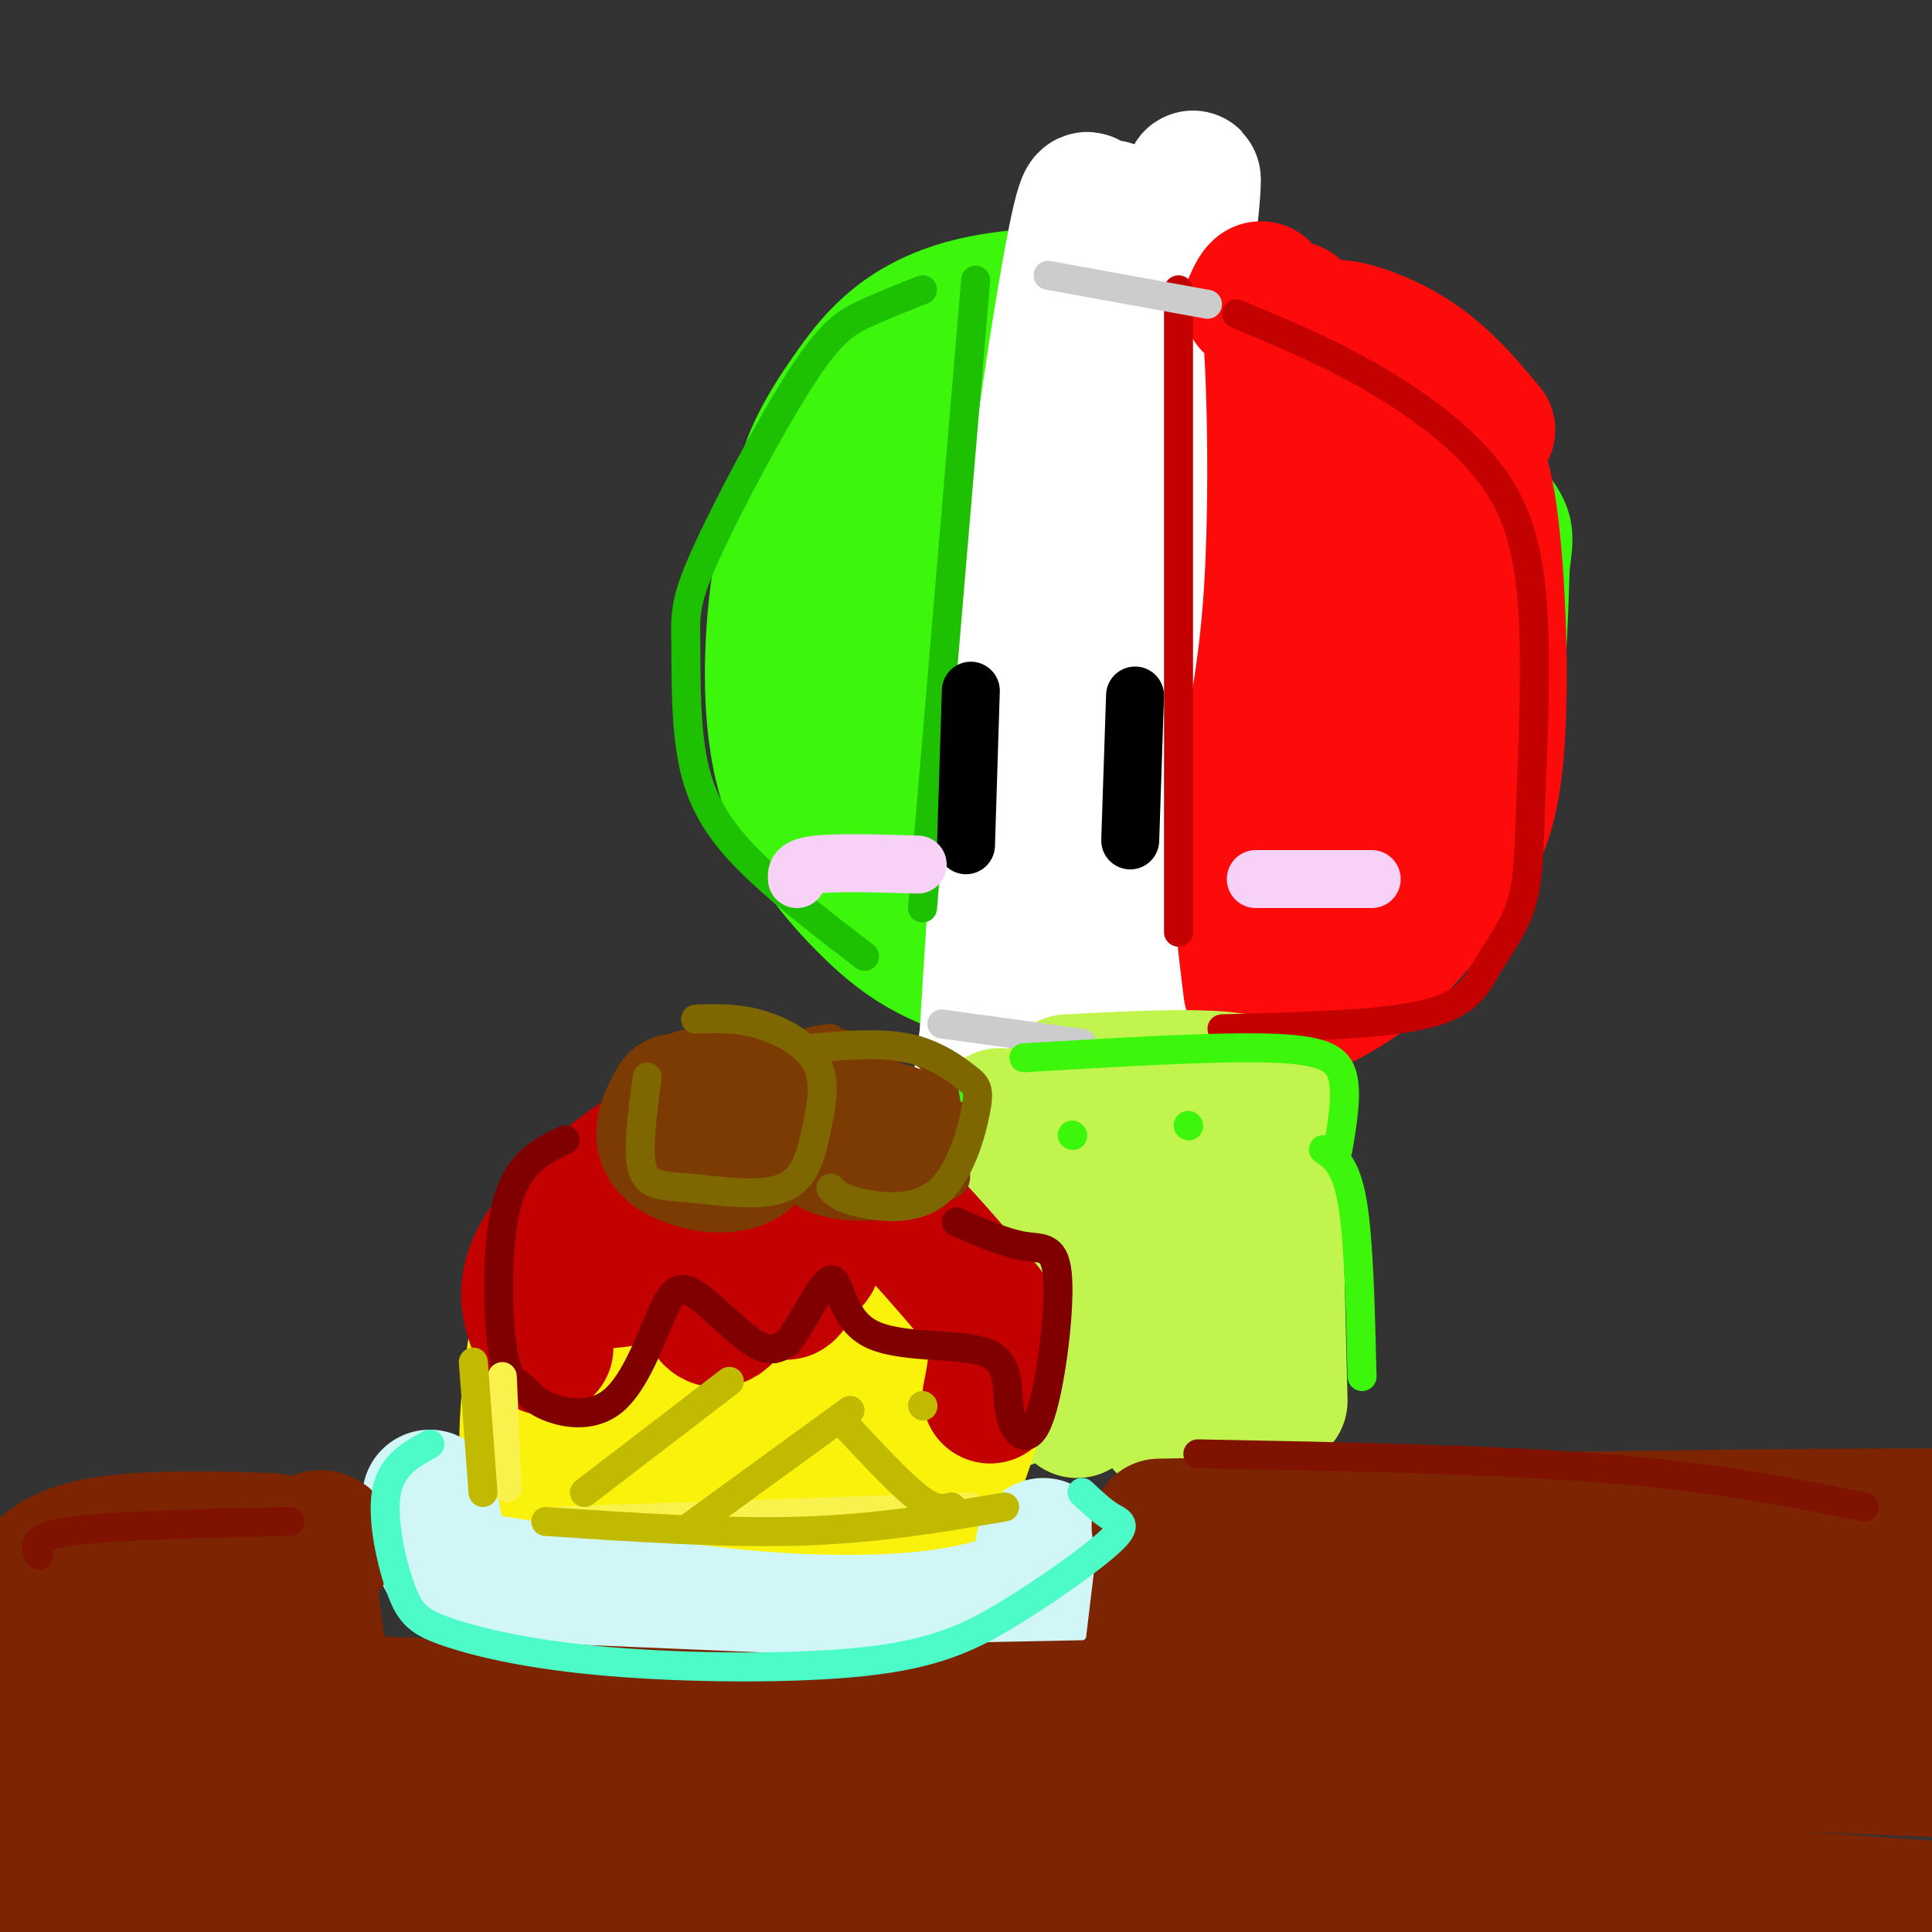 <svg viewBox='0 0 400 400' version='1.1' xmlns='http://www.w3.org/2000/svg' xmlns:xlink='http://www.w3.org/1999/xlink'><rect x="0" y="0" width="400" height="400" fill="#333333" stroke="none"/><g fill='none' stroke='rgb(60,246,12)' stroke-width='28' stroke-linecap='round' stroke-linejoin='round'><path d='M191,84c-5.340,1.535 -10.680,3.071 -15,7c-4.320,3.929 -7.619,10.253 -10,15c-2.381,4.747 -3.845,7.918 -5,17c-1.155,9.082 -2.001,24.076 1,36c3.001,11.924 9.848,20.780 17,28c7.152,7.220 14.609,12.805 28,15c13.391,2.195 32.715,1.000 41,1c8.285,0.000 5.530,1.196 12,-3c6.470,-4.196 22.165,-13.784 32,-22c9.835,-8.216 13.810,-15.062 16,-25c2.190,-9.938 2.595,-22.969 3,-36'/><path d='M311,117c0.820,-7.009 1.369,-6.532 -3,-12c-4.369,-5.468 -13.655,-16.879 -22,-25c-8.345,-8.121 -15.748,-12.950 -31,-16c-15.252,-3.050 -38.353,-4.319 -53,-1c-14.647,3.319 -20.840,11.228 -25,17c-4.160,5.772 -6.288,9.408 -8,13c-1.712,3.592 -3.007,7.140 -3,17c0.007,9.860 1.316,26.031 4,36c2.684,9.969 6.742,13.736 10,18c3.258,4.264 5.716,9.026 15,15c9.284,5.974 25.394,13.159 36,16c10.606,2.841 15.707,1.336 22,0c6.293,-1.336 13.779,-2.503 20,-6c6.221,-3.497 11.176,-9.324 16,-15c4.824,-5.676 9.515,-11.201 12,-17c2.485,-5.799 2.763,-11.872 3,-18c0.237,-6.128 0.433,-12.312 0,-18c-0.433,-5.688 -1.496,-10.880 -5,-16c-3.504,-5.120 -9.450,-10.167 -14,-14c-4.550,-3.833 -7.704,-6.450 -18,-8c-10.296,-1.550 -27.734,-2.033 -38,0c-10.266,2.033 -13.362,6.581 -17,12c-3.638,5.419 -7.819,11.710 -12,18'/><path d='M200,113c-3.664,10.993 -6.823,29.476 -5,41c1.823,11.524 8.628,16.090 16,20c7.372,3.910 15.310,7.163 24,9c8.690,1.837 18.132,2.257 27,0c8.868,-2.257 17.164,-7.193 24,-14c6.836,-6.807 12.213,-15.486 15,-24c2.787,-8.514 2.984,-16.864 3,-25c0.016,-8.136 -0.151,-16.057 -5,-22c-4.849,-5.943 -14.382,-9.908 -22,-14c-7.618,-4.092 -13.323,-8.312 -27,-6c-13.677,2.312 -35.328,11.157 -46,16c-10.672,4.843 -10.365,5.683 -11,16c-0.635,10.317 -2.212,30.110 0,40c2.212,9.890 8.214,9.878 16,11c7.786,1.122 17.356,3.377 26,4c8.644,0.623 16.362,-0.387 24,-4c7.638,-3.613 15.196,-9.828 20,-16c4.804,-6.172 6.853,-12.300 8,-19c1.147,-6.700 1.391,-13.972 0,-20c-1.391,-6.028 -4.417,-10.813 -10,-14c-5.583,-3.187 -13.724,-4.776 -21,-6c-7.276,-1.224 -13.688,-2.084 -22,0c-8.312,2.084 -18.524,7.112 -25,12c-6.476,4.888 -9.216,9.636 -12,15c-2.784,5.364 -5.612,11.345 -7,17c-1.388,5.655 -1.335,10.984 1,16c2.335,5.016 6.953,9.719 14,12c7.047,2.281 16.524,2.141 26,2'/><path d='M231,160c9.061,0.369 18.712,0.293 27,-3c8.288,-3.293 15.213,-9.802 20,-16c4.787,-6.198 7.435,-12.086 9,-18c1.565,-5.914 2.045,-11.856 0,-17c-2.045,-5.144 -6.617,-9.492 -13,-12c-6.383,-2.508 -14.577,-3.177 -22,-4c-7.423,-0.823 -14.073,-1.801 -21,0c-6.927,1.801 -14.129,6.382 -18,12c-3.871,5.618 -4.412,12.272 -8,18c-3.588,5.728 -10.224,10.531 0,17c10.224,6.469 37.306,14.606 51,15c13.694,0.394 13.999,-6.953 16,-15c2.001,-8.047 5.696,-16.794 6,-22c0.304,-5.206 -2.784,-6.870 -8,-8c-5.216,-1.130 -12.560,-1.725 -19,0c-6.440,1.725 -11.975,5.769 -17,10c-5.025,4.231 -9.542,8.649 -13,14c-3.458,5.351 -5.859,11.636 -4,14c1.859,2.364 7.979,0.809 14,0c6.021,-0.809 11.945,-0.871 18,-6c6.055,-5.129 12.242,-15.323 14,-20c1.758,-4.677 -0.911,-3.836 -5,-4c-4.089,-0.164 -9.597,-1.333 -14,0c-4.403,1.333 -7.702,5.166 -11,9'/><path d='M233,124c-1.812,1.770 -0.841,1.696 0,3c0.841,1.304 1.551,3.988 8,0c6.449,-3.988 18.636,-14.647 23,-20c4.364,-5.353 0.904,-5.401 0,-8c-0.904,-2.599 0.747,-7.749 -8,-10c-8.747,-2.251 -27.891,-1.603 -41,0c-13.109,1.603 -20.183,4.162 -20,10c0.183,5.838 7.624,14.954 16,22c8.376,7.046 17.688,12.023 27,17'/></g>
<g fill='none' stroke='rgb(255,255,255)' stroke-width='28' stroke-linecap='round' stroke-linejoin='round'><path d='M226,46c-0.418,-4.916 -0.836,-9.832 -4,7c-3.164,16.832 -9.074,55.411 -13,98c-3.926,42.589 -5.867,89.188 -7,101c-1.133,11.812 -1.458,-11.164 2,-35c3.458,-23.836 10.700,-48.533 16,-86c5.300,-37.467 8.657,-87.705 10,-88c1.343,-0.295 0.671,49.352 0,99'/><path d='M230,142c-0.722,41.138 -2.528,94.482 -4,108c-1.472,13.518 -2.611,-12.789 2,-60c4.611,-47.211 14.972,-115.326 18,-141c3.028,-25.674 -1.278,-8.907 -3,35c-1.722,43.907 -0.861,114.953 0,186'/></g>
<g fill='none' stroke='rgb(253,10,10)' stroke-width='28' stroke-linecap='round' stroke-linejoin='round'><path d='M259,63c1.500,-3.381 3.000,-6.762 4,5c1.000,11.762 1.500,38.667 0,58c-1.500,19.333 -5.000,31.095 -6,43c-1.000,11.905 0.500,23.952 2,36'/><path d='M266,211c6.350,-2.837 12.699,-5.674 19,-11c6.301,-5.326 12.553,-13.140 17,-20c4.447,-6.860 7.089,-12.766 8,-27c0.911,-14.234 0.089,-36.795 -2,-49c-2.089,-12.205 -5.447,-14.055 -13,-18c-7.553,-3.945 -19.301,-9.984 -24,-11c-4.699,-1.016 -2.350,2.992 0,7'/><path d='M271,82c1.161,19.510 4.065,64.787 2,92c-2.065,27.213 -9.097,36.364 -5,27c4.097,-9.364 19.325,-37.242 26,-59c6.675,-21.758 4.797,-37.396 3,-33c-1.797,4.396 -3.513,28.828 -6,44c-2.487,15.172 -5.743,21.086 -9,27'/><path d='M282,180c2.476,-9.065 13.166,-45.227 17,-65c3.834,-19.773 0.811,-23.156 -6,-29c-6.811,-5.844 -17.411,-14.150 -18,-17c-0.589,-2.850 8.832,-0.243 16,4c7.168,4.243 12.084,10.121 17,16'/><path d='M268,64c0.000,0.000 19.000,23.000 19,23'/></g>
<g fill='none' stroke='rgb(193,244,76)' stroke-width='28' stroke-linecap='round' stroke-linejoin='round'><path d='M207,231c0.000,0.000 6.000,12.000 6,12'/><path d='M221,224c14.583,-0.750 29.167,-1.500 36,0c6.833,1.500 5.917,5.250 5,9'/><path d='M219,241c0.000,0.000 -10.000,49.000 -10,49'/><path d='M237,241c0.000,0.000 -14.000,51.000 -14,51'/><path d='M252,238c0.000,0.000 -11.000,57.000 -11,57'/><path d='M264,249c0.000,0.000 1.000,41.000 1,41'/></g>
<g fill='none' stroke='rgb(251,242,11)' stroke-width='28' stroke-linecap='round' stroke-linejoin='round'><path d='M120,313c0.000,0.000 64.000,0.000 64,0'/><path d='M194,316c2.814,-7.771 5.629,-15.542 8,-23c2.371,-7.458 4.299,-14.604 0,-21c-4.299,-6.396 -14.826,-12.044 -25,-16c-10.174,-3.956 -19.994,-6.221 -28,-7c-8.006,-0.779 -14.197,-0.074 -20,4c-5.803,4.074 -11.218,11.516 -14,15c-2.782,3.484 -2.931,3.008 -4,10c-1.069,6.992 -3.057,21.451 -1,29c2.057,7.549 8.160,8.188 14,9c5.840,0.812 11.419,1.795 17,-3c5.581,-4.795 11.166,-15.370 14,-23c2.834,-7.630 2.917,-12.315 3,-17'/><path d='M158,273c0.095,-4.711 -1.167,-7.989 -5,-9c-3.833,-1.011 -10.236,0.244 -14,1c-3.764,0.756 -4.888,1.014 -6,5c-1.112,3.986 -2.213,11.702 -2,16c0.213,4.298 1.739,5.180 8,7c6.261,1.820 17.255,4.579 26,2c8.745,-2.579 15.239,-10.496 20,-15c4.761,-4.504 7.790,-5.596 0,-7c-7.790,-1.404 -26.397,-3.122 -35,-2c-8.603,1.122 -7.201,5.083 -7,8c0.201,2.917 -0.800,4.790 0,7c0.800,2.210 3.400,4.757 12,6c8.600,1.243 23.200,1.181 30,1c6.800,-0.181 5.800,-0.480 5,-2c-0.800,-1.520 -1.400,-4.260 -2,-7'/></g>
<g fill='none' stroke='rgb(195,1,1)' stroke-width='28' stroke-linecap='round' stroke-linejoin='round'><path d='M113,279c-3.054,-6.034 -6.108,-12.068 0,-21c6.108,-8.932 21.380,-20.761 22,-19c0.620,1.761 -13.410,17.113 -14,23c-0.590,5.887 12.259,2.310 20,-1c7.741,-3.310 10.374,-6.351 12,-9c1.626,-2.649 2.245,-4.905 1,-6c-1.245,-1.095 -4.356,-1.027 -6,3c-1.644,4.027 -1.822,12.014 -2,20'/><path d='M146,269c0.530,4.496 2.855,5.738 5,2c2.145,-3.738 4.109,-12.454 6,-13c1.891,-0.546 3.708,7.080 5,9c1.292,1.920 2.061,-1.864 4,-4c1.939,-2.136 5.050,-2.622 -1,-6c-6.050,-3.378 -21.261,-9.648 -21,-12c0.261,-2.352 15.993,-0.787 25,0c9.007,0.787 11.288,0.796 16,5c4.712,4.204 11.856,12.602 19,21'/><path d='M204,271c3.333,6.500 2.167,12.250 1,18'/><path d='M142,246c0.000,0.000 20.000,10.000 20,10'/></g>
<g fill='none' stroke='rgb(124,59,2)' stroke-width='28' stroke-linecap='round' stroke-linejoin='round'><path d='M140,228c-2.024,3.649 -4.048,7.298 -1,10c3.048,2.702 11.167,4.458 15,2c3.833,-2.458 3.381,-9.131 1,-12c-2.381,-2.869 -6.690,-1.935 -11,-1'/><path d='M173,227c-1.815,1.453 -3.630,2.906 -4,5c-0.370,2.094 0.705,4.829 4,6c3.295,1.171 8.810,0.777 12,0c3.190,-0.777 4.054,-1.936 2,-3c-2.054,-1.064 -7.027,-2.032 -12,-3'/></g>
<g fill='none' stroke='rgb(208,246,247)' stroke-width='28' stroke-linecap='round' stroke-linejoin='round'><path d='M89,310c0.860,5.525 1.719,11.049 4,14c2.281,2.951 5.982,3.327 17,5c11.018,1.673 29.351,4.643 45,6c15.649,1.357 28.614,1.102 38,0c9.386,-1.102 15.193,-3.051 21,-5'/><path d='M214,330c3.833,-2.500 2.917,-6.250 2,-10'/></g>
<g fill='none' stroke='rgb(125,37,2)' stroke-width='28' stroke-linecap='round' stroke-linejoin='round'><path d='M240,316c70.833,-1.250 141.667,-2.500 175,-2c33.333,0.500 29.167,2.750 25,5'/><path d='M246,328c0.000,0.000 195.000,2.000 195,2'/><path d='M204,354c64.417,-1.333 128.833,-2.667 167,-2c38.167,0.667 50.083,3.333 62,6'/><path d='M60,352c0.000,0.000 379.000,16.000 379,16'/><path d='M42,371c22.422,4.844 44.844,9.689 66,11c21.156,1.311 41.044,-0.911 94,1c52.956,1.911 138.978,7.956 225,14'/><path d='M69,397c22.800,2.244 45.600,4.489 74,6c28.400,1.511 62.400,2.289 107,1c44.600,-1.289 99.800,-4.644 155,-8'/><path d='M250,327c-2.667,8.500 -5.333,17.000 -9,24c-3.667,7.000 -8.333,12.500 -13,18'/><path d='M241,322c0.000,0.000 -3.000,25.000 -3,25'/><path d='M53,331c6.446,14.071 12.893,28.143 14,25c1.107,-3.143 -3.125,-23.500 -3,-32c0.125,-8.500 4.607,-5.143 4,-4c-0.607,1.143 -6.304,0.071 -12,-1'/><path d='M56,319c-9.229,-0.395 -26.303,-0.883 -36,1c-9.697,1.883 -12.018,6.137 -14,8c-1.982,1.863 -3.624,1.336 -1,3c2.624,1.664 9.513,5.517 13,6c3.487,0.483 3.571,-2.406 4,8c0.429,10.406 1.202,34.108 3,43c1.798,8.892 4.623,2.976 6,1c1.377,-1.976 1.308,-0.010 3,-8c1.692,-7.990 5.144,-25.935 3,-34c-2.144,-8.065 -9.885,-6.248 -14,-5c-4.115,1.248 -4.604,1.928 -6,10c-1.396,8.072 -3.698,23.536 -6,39'/><path d='M11,391c-1.308,7.142 -1.579,5.498 0,6c1.579,0.502 5.007,3.151 8,4c2.993,0.849 5.551,-0.104 9,-4c3.449,-3.896 7.790,-10.737 11,-16c3.210,-5.263 5.291,-8.948 6,-16c0.709,-7.052 0.047,-17.471 0,-23c-0.047,-5.529 0.520,-6.169 -5,-6c-5.520,0.169 -17.128,1.148 -23,6c-5.872,4.852 -6.010,13.579 -6,24c0.010,10.421 0.168,22.537 1,28c0.832,5.463 2.340,4.273 6,4c3.660,-0.273 9.474,0.369 13,-1c3.526,-1.369 4.764,-4.751 6,-11c1.236,-6.249 2.472,-15.365 1,-19c-1.472,-3.635 -5.650,-1.791 -8,1c-2.350,2.791 -2.870,6.527 -3,10c-0.130,3.473 0.130,6.684 0,10c-0.130,3.316 -0.650,6.739 7,9c7.650,2.261 23.472,3.360 34,3c10.528,-0.360 15.764,-2.180 21,-4'/><path d='M89,396c9.946,-2.149 24.312,-5.521 35,-8c10.688,-2.479 17.700,-4.067 7,-5c-10.700,-0.933 -39.112,-1.213 -54,-1c-14.888,0.213 -16.254,0.918 -20,4c-3.746,3.082 -9.873,8.541 -16,14'/></g>
<g fill='none' stroke='rgb(195,1,1)' stroke-width='6' stroke-linecap='round' stroke-linejoin='round'><path d='M244,60c0.000,0.000 0.000,133.000 0,133'/><path d='M253,213c16.479,-0.421 32.957,-0.842 42,-3c9.043,-2.158 10.649,-6.052 13,-10c2.351,-3.948 5.447,-7.948 7,-13c1.553,-5.052 1.563,-11.155 2,-23c0.438,-11.845 1.303,-29.433 0,-42c-1.303,-12.567 -4.774,-20.114 -11,-27c-6.226,-6.886 -15.207,-13.110 -24,-18c-8.793,-4.890 -17.396,-8.445 -26,-12'/></g>
<g fill='none' stroke='rgb(30,193,1)' stroke-width='6' stroke-linecap='round' stroke-linejoin='round'><path d='M202,58c0.000,0.000 -11.000,130.000 -11,130'/><path d='M179,198c-7.882,-6.051 -15.764,-12.102 -22,-18c-6.236,-5.898 -10.827,-11.644 -13,-20c-2.173,-8.356 -1.928,-19.322 -2,-26c-0.072,-6.678 -0.463,-9.068 4,-19c4.463,-9.932 13.778,-27.405 20,-37c6.222,-9.595 9.349,-11.313 13,-13c3.651,-1.687 7.825,-3.344 12,-5'/></g>
<g fill='none' stroke='rgb(204,204,204)' stroke-width='6' stroke-linecap='round' stroke-linejoin='round'><path d='M195,212c0.000,0.000 29.000,4.000 29,4'/><path d='M217,57c0.000,0.000 33.000,6.000 33,6'/></g>
<g fill='none' stroke='rgb(60,246,12)' stroke-width='6' stroke-linecap='round' stroke-linejoin='round'><path d='M199,225c0.000,0.000 0.100,0.100 0.1,0.1'/><path d='M212,219c19.844,-1.178 39.689,-2.356 51,-2c11.311,0.356 14.089,2.244 15,6c0.911,3.756 -0.044,9.378 -1,15'/><path d='M222,235c0.000,0.000 0.100,0.100 0.1,0.1'/><path d='M246,233c0.000,0.000 0.100,0.100 0.1,0.1'/><path d='M274,238c2.333,1.583 4.667,3.167 6,11c1.333,7.833 1.667,21.917 2,36'/></g>
<g fill='none' stroke='rgb(127,18,1)' stroke-width='6' stroke-linecap='round' stroke-linejoin='round'><path d='M8,322c-0.833,-1.917 -1.667,-3.833 7,-5c8.667,-1.167 26.833,-1.583 45,-2'/><path d='M248,301c30.500,0.583 61.000,1.167 84,3c23.000,1.833 38.500,4.917 54,8'/></g>
<g fill='none' stroke='rgb(124,59,2)' stroke-width='6' stroke-linecap='round' stroke-linejoin='round'><path d='M142,217c-3.510,4.892 -7.020,9.783 -10,15c-2.980,5.217 -5.431,10.758 0,13c5.431,2.242 18.742,1.184 25,1c6.258,-0.184 5.461,0.508 6,-4c0.539,-4.508 2.414,-14.214 3,-19c0.586,-4.786 -0.118,-4.653 -3,-5c-2.882,-0.347 -7.941,-1.173 -13,-2'/><path d='M172,215c-3.387,0.351 -6.775,0.701 -8,5c-1.225,4.299 -0.289,12.546 0,18c0.289,5.454 -0.069,8.116 6,9c6.069,0.884 18.565,-0.011 24,-1c5.435,-0.989 3.809,-2.074 3,-7c-0.809,-4.926 -0.803,-13.693 -3,-18c-2.197,-4.307 -6.599,-4.153 -11,-4'/></g>
<g fill='none' stroke='rgb(126,102,1)' stroke-width='6' stroke-linecap='round' stroke-linejoin='round'><path d='M134,223c-1.030,7.649 -2.060,15.298 -1,19c1.060,3.702 4.211,3.458 10,4c5.789,0.542 14.217,1.872 19,0c4.783,-1.872 5.921,-6.945 7,-12c1.079,-5.055 2.098,-10.092 0,-14c-2.098,-3.908 -7.314,-6.688 -12,-8c-4.686,-1.312 -8.843,-1.156 -13,-1'/><path d='M172,246c0.966,1.023 1.932,2.045 6,3c4.068,0.955 11.239,1.841 16,-2c4.761,-3.841 7.111,-12.411 8,-17c0.889,-4.589 0.316,-5.197 -2,-7c-2.316,-1.803 -6.376,-4.801 -12,-6c-5.624,-1.199 -12.812,-0.600 -20,0'/></g>
<g fill='none' stroke='rgb(128,0,0)' stroke-width='6' stroke-linecap='round' stroke-linejoin='round'><path d='M117,236c-4.853,2.315 -9.705,4.629 -12,13c-2.295,8.371 -2.032,22.798 -1,30c1.032,7.202 2.835,7.177 4,8c1.165,0.823 1.693,2.492 5,4c3.307,1.508 9.395,2.854 14,-1c4.605,-3.854 7.729,-12.909 10,-18c2.271,-5.091 3.688,-6.217 7,-4c3.312,2.217 8.518,7.776 12,10c3.482,2.224 5.241,1.112 7,0'/><path d='M163,278c3.010,-3.588 7.034,-12.559 9,-13c1.966,-0.441 1.873,7.649 8,11c6.127,3.351 18.474,1.963 24,4c5.526,2.037 4.232,7.499 5,12c0.768,4.501 3.598,8.042 6,2c2.402,-6.042 4.378,-21.665 4,-29c-0.378,-7.335 -3.108,-6.381 -7,-7c-3.892,-0.619 -8.946,-2.809 -14,-5'/></g>
<g fill='none' stroke='rgb(249,242,77)' stroke-width='6' stroke-linecap='round' stroke-linejoin='round'><path d='M104,285c0.000,0.000 1.000,23.000 1,23'/><path d='M113,315c0.000,0.000 88.000,-3.000 88,-3'/></g>
<g fill='none' stroke='rgb(193,186,1)' stroke-width='6' stroke-linecap='round' stroke-linejoin='round'><path d='M98,282c0.000,0.000 2.000,27.000 2,27'/><path d='M113,315c18.583,1.250 37.167,2.500 53,2c15.833,-0.500 28.917,-2.750 42,-5'/><path d='M121,309c0.000,0.000 30.000,-23.000 30,-23'/><path d='M143,316c0.000,0.000 33.000,-24.000 33,-24'/><path d='M175,295c5.667,6.083 11.333,12.167 15,15c3.667,2.833 5.333,2.417 7,2'/><path d='M191,291c0.000,0.000 0.100,0.100 0.1,0.1'/></g>
<g fill='none' stroke='rgb(77,251,200)' stroke-width='6' stroke-linecap='round' stroke-linejoin='round'><path d='M89,299c-4.007,2.190 -8.015,4.379 -9,10c-0.985,5.621 1.051,14.673 3,20c1.949,5.327 3.811,6.927 10,9c6.189,2.073 16.706,4.618 33,6c16.294,1.382 38.366,1.599 53,0c14.634,-1.599 21.830,-5.016 30,-10c8.170,-4.984 17.315,-11.534 21,-15c3.685,-3.466 1.910,-3.847 0,-5c-1.910,-1.153 -3.955,-3.076 -6,-5'/></g>
<g fill='none' stroke='rgb(0,0,0)' stroke-width='12' stroke-linecap='round' stroke-linejoin='round'><path d='M201,143c0.000,0.000 -1.000,32.000 -1,32'/><path d='M235,144c0.000,0.000 -1.000,30.000 -1,30'/></g>
<g fill='none' stroke='rgb(248,209,246)' stroke-width='12' stroke-linecap='round' stroke-linejoin='round'><path d='M165,182c-0.083,-1.250 -0.167,-2.500 4,-3c4.167,-0.500 12.583,-0.250 21,0'/><path d='M260,182c0.000,0.000 24.000,0.000 24,0'/></g>
</svg>